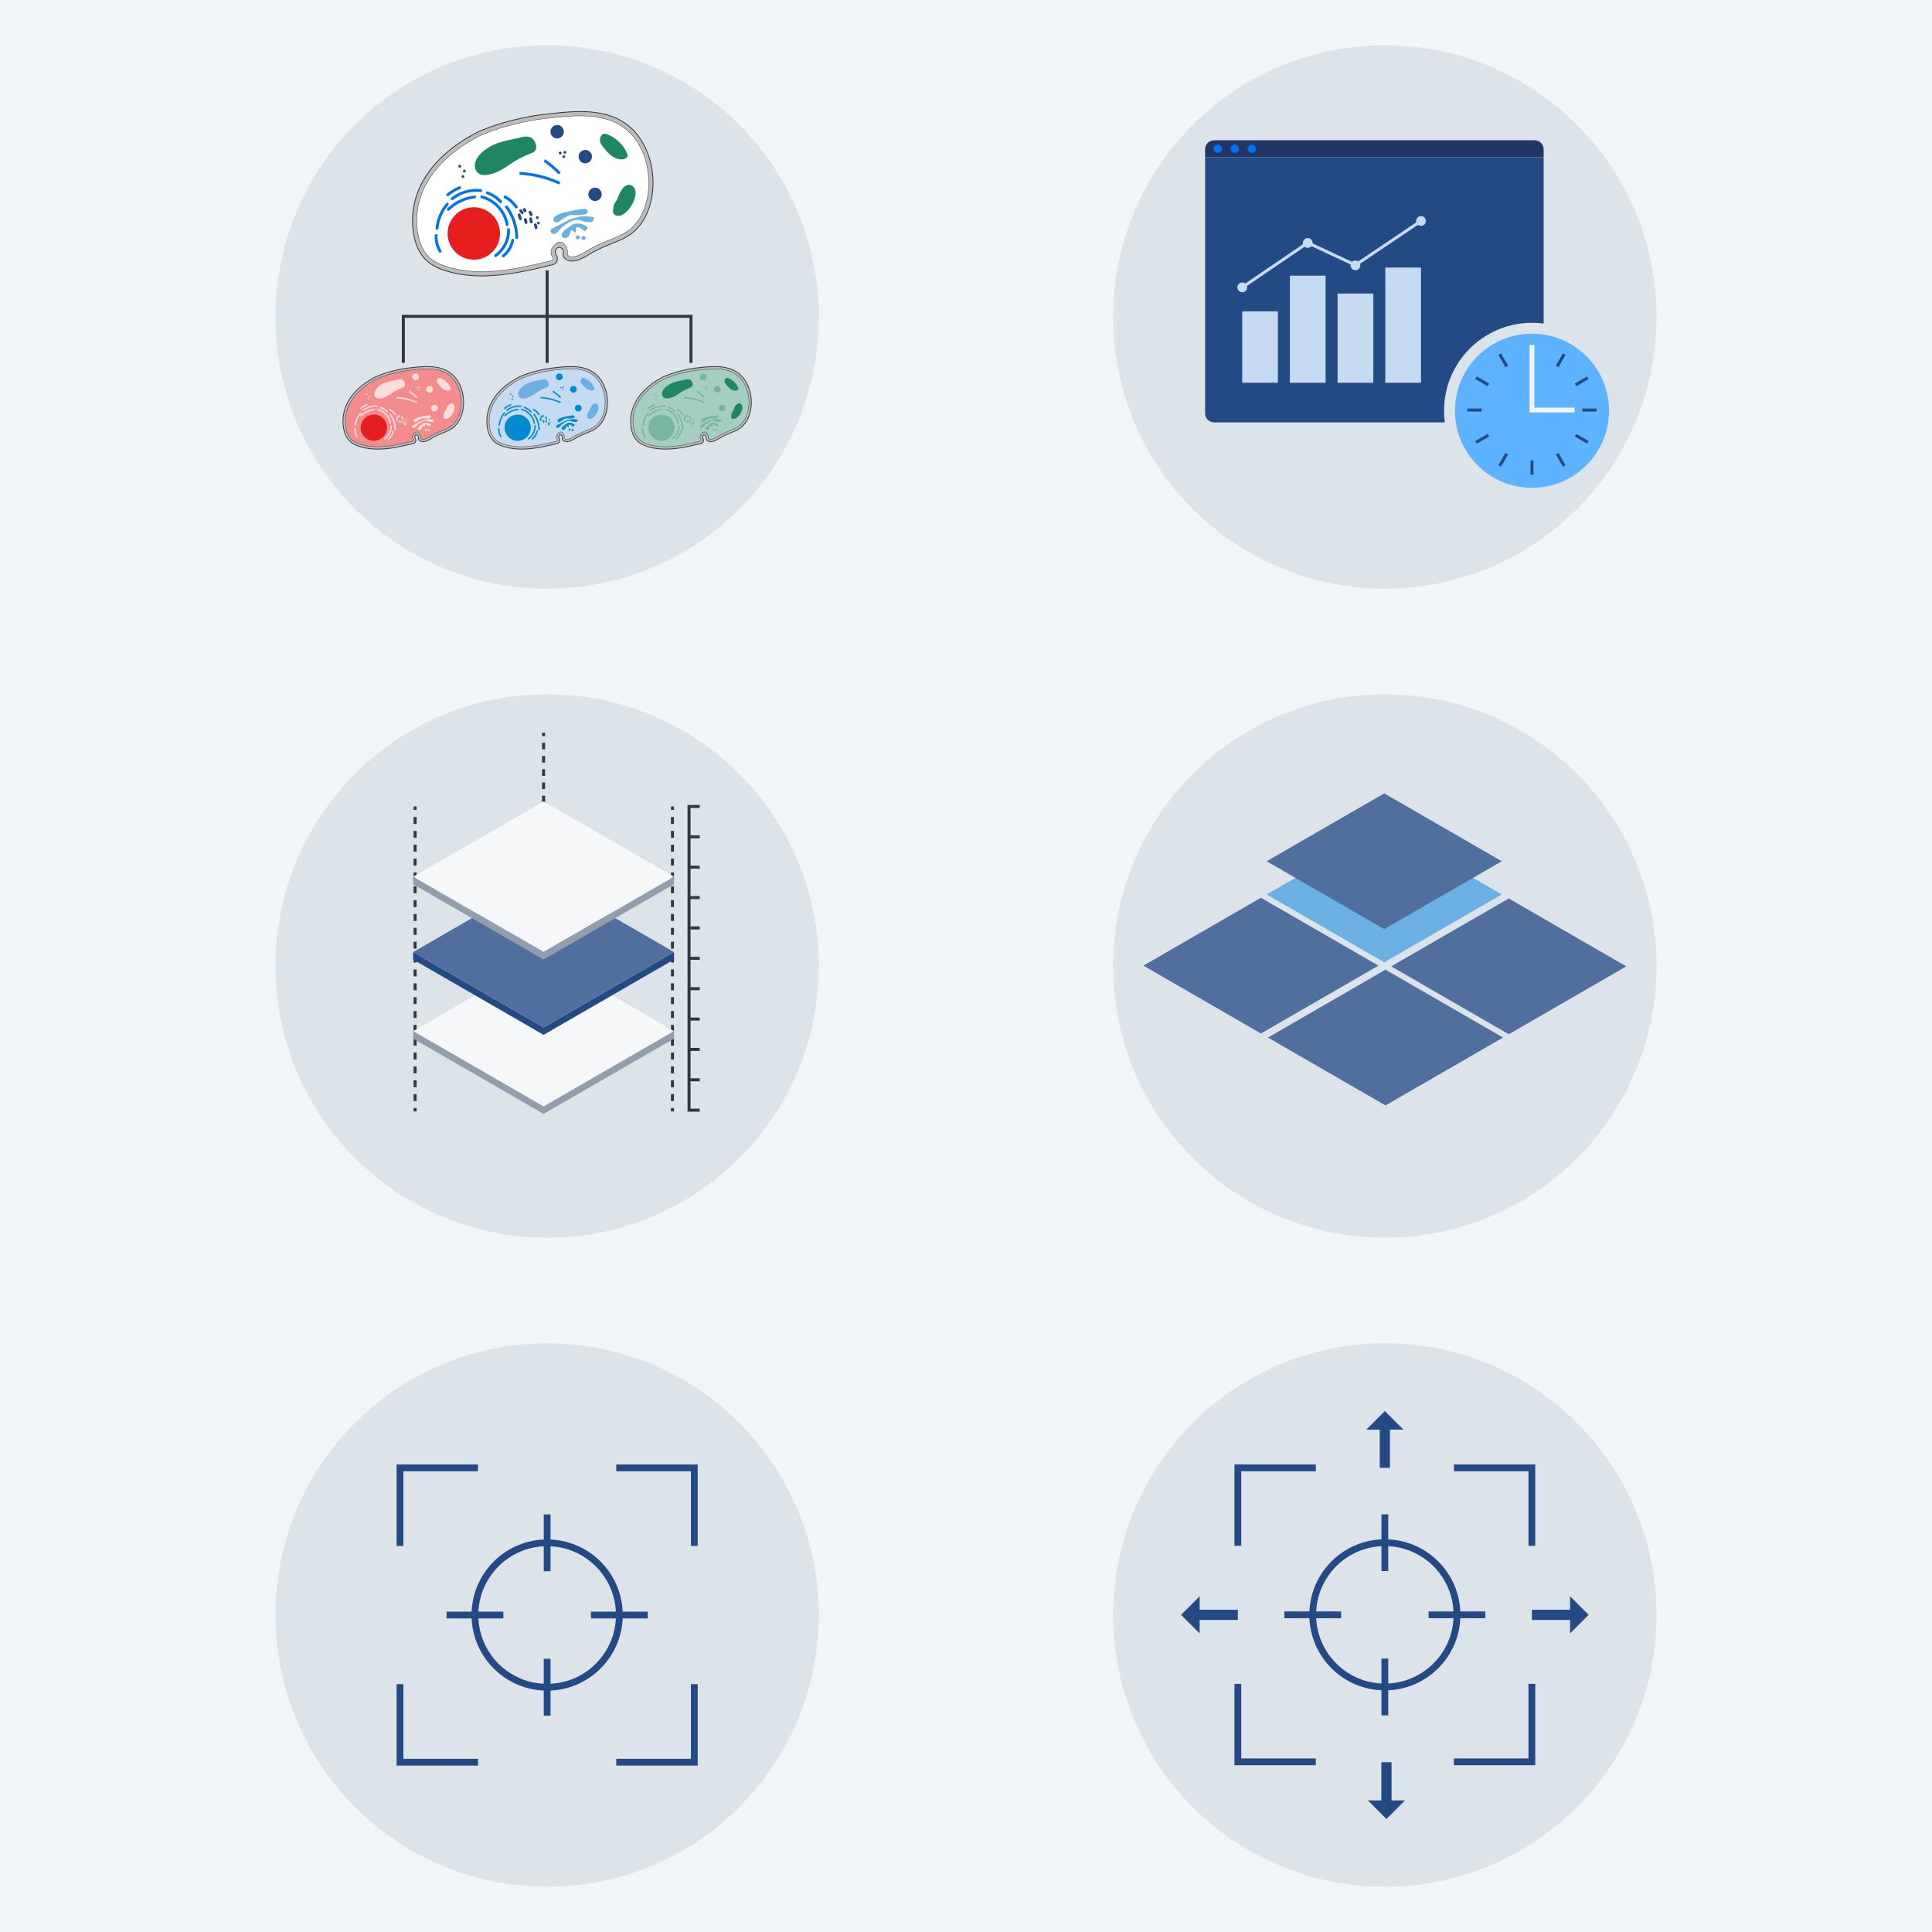 <?xml version="1.0" encoding="UTF-8"?>
<svg id="Ebene_1" data-name="Ebene 1" xmlns="http://www.w3.org/2000/svg" viewBox="0 0 1280 1280">
  <defs>
    <style>
      .cls-1 {
        fill: #244a86;
      }

      .cls-2 {
        stroke-width: 4.5px;
      }

      .cls-2, .cls-3, .cls-4, .cls-5, .cls-6, .cls-7, .cls-8, .cls-9, .cls-10 {
        fill: none;
        stroke-miterlimit: 10;
      }

      .cls-2, .cls-5, .cls-10 {
        stroke: #244a86;
      }

      .cls-11 {
        fill: #78b6a3;
      }

      .cls-12 {
        fill: #0072ef;
      }

      .cls-13 {
        fill: #213665;
      }

      .cls-14, .cls-6, .cls-15, .cls-16, .cls-17 {
        stroke: #32373e;
      }

      .cls-14, .cls-15, .cls-16, .cls-17 {
        stroke-linecap: round;
        stroke-linejoin: round;
        stroke-width: .26px;
      }

      .cls-14, .cls-18 {
        fill: #c6daf2;
      }

      .cls-3 {
        stroke-dasharray: 4.39 4.39;
      }

      .cls-3, .cls-6, .cls-7, .cls-8, .cls-9, .cls-10 {
        stroke-width: 2px;
      }

      .cls-3, .cls-7, .cls-9 {
        stroke: #32373e;
      }

      .cls-4 {
        stroke: #f2f5f8;
        stroke-width: 3.18px;
      }

      .cls-19 {
        fill: #1e8565;
      }

      .cls-5 {
        stroke-width: 6.75px;
      }

      .cls-20 {
        fill: #e71e1e;
      }

      .cls-21 {
        fill: #506e9e;
      }

      .cls-15 {
        fill: #a5cec1;
      }

      .cls-22 {
        fill: #32373e;
      }

      .cls-23 {
        fill: #0072ef;
      }

      .cls-24 {
        fill: #fbdedc;
      }

      .cls-16 {
        fill: #f38c8c;
      }

      .cls-25 {
        fill: #929eab;
      }

      .cls-26 {
        fill: #5db3ff;
      }

      .cls-27 {
        fill: #f2f5f8;
      }

      .cls-28 {
        fill: #dce3e9;
      }

      .cls-29 {
        fill: #6ab0e2;
      }

      .cls-7 {
        stroke-dasharray: 4.59 4.59;
      }

      .cls-8 {
        stroke: #c6daf2;
      }

      .cls-17 {
        fill: #fff;
      }

      .cls-30 {
        fill: #bcbcbc;
      }

      .cls-31 {
        fill: #008bd0;
      }

      .cls-32 {
        fill: #f5f7f9;
      }
    </style>
  </defs>
  <rect class="cls-27" width="1280" height="1280"/>
  <g>
    <circle class="cls-28" cx="362.5" cy="210" r="180"/>
    <g>
      <g>
        <path class="cls-30" d="M319.2,182.79c-8.66,0-16.37-1.08-23.58-3.3-6.05-1.86-10.38-4.22-13.62-7.43-4.03-3.99-6.71-9.69-7.96-16.96-1.4-8.16-.85-16.66,1.6-24.57,6.28-20.26,23.43-33.38,36.71-40.81l.54-.31c1.8-1.01,3.48-1.95,5.48-2.78,4.69-1.94,9.55-3.67,14.42-5.14,1.26-.38,3.08-.88,4.98-1.37,4.34-1.12,12.79-3.14,20.62-4.09,8.62-1.05,17.53-2.14,25.97-2.14,15.35,0,26.31,3.7,34.51,11.65,7.71,7.48,12.66,18.88,13.59,31.29.92,12.21-2.11,23.9-8.29,32.06-5.29,6.98-11.45,9.46-18.58,12.34-4.91,1.98-10.48,4.23-17.07,8.39-.13.09-3.34,2.1-6.64,2.95-1.02.26-1.99.4-2.87.4-1.14,0-2.17-.22-3.05-.66-3.09-1.42-3.09-3.46-2.82-4.55.08-.32.05-.64.01-.99l-.03-.33c-.09-1.38-1.31-2.54-2.65-2.54-1.25,0-2.21,1-2.62,2.74-.16.66.06,1.52.56,2.18.86,1.14,1.09,2.61.62,3.93-.45,1.3-1.52,2.28-2.86,2.62l-.58.14c-14.13,3.41-30.15,7.26-46.43,7.26Z"/>
        <path class="cls-22" d="M384.38,74.17c12.96,0,25.01,2.54,34.32,11.58,7.66,7.43,12.59,18.78,13.52,31.12.91,12.15-2.09,23.77-8.24,31.88-5.25,6.92-11.37,9.39-18.47,12.25-4.93,1.99-10.51,4.24-17.11,8.41-.13.08-3.3,2.08-6.56,2.92t0,0c-1,.26-1.94.39-2.8.39-1.1,0-2.08-.21-2.93-.63l-.07-.03c-2.85-1.31-2.86-3.21-2.62-4.22.11-.46.02-.92,0-1.4-.11-1.59-1.5-2.79-2.91-2.79-1.18,0-2.38.83-2.87,2.95-.18.77.08,1.7.61,2.4.8,1.07,1.02,2.44.59,3.69-.42,1.21-1.42,2.13-2.67,2.45l-.58.14c-13.91,3.35-30.12,7.26-46.37,7.26-7.91,0-15.83-.92-23.5-3.29-6.01-1.85-10.3-4.19-13.51-7.36-3.99-3.95-6.64-9.6-7.88-16.82-1.39-8.12-.84-16.58,1.6-24.45,6.25-20.18,23.34-33.25,36.58-40.65l.55-.31c1.78-1,3.45-1.94,5.45-2.76,4.68-1.93,9.53-3.66,14.4-5.13,1.25-.38,3.06-.88,4.97-1.37,4.33-1.12,12.77-3.13,20.59-4.09,8.7-1.06,17.51-2.13,25.94-2.13M384.39,73.64h0c-8.46,0-17.38,1.09-26,2.14-7.85.96-16.31,2.98-20.66,4.1-1.92.5-3.74,1-4.99,1.37-4.89,1.48-9.75,3.21-14.45,5.15-2.03.84-3.72,1.79-5.51,2.79l-.55.31c-13.32,7.45-30.53,20.61-36.83,40.96-2.46,7.95-3.02,16.49-1.61,24.7,1.26,7.32,3.96,13.08,8.03,17.1,3.27,3.24,7.63,5.62,13.72,7.49,7.23,2.23,14.97,3.31,23.66,3.31,16.31,0,32.35-3.86,46.49-7.27l.58-.14c1.43-.37,2.56-1.41,3.05-2.79.49-1.41.25-2.97-.66-4.18-.45-.6-.65-1.37-.52-1.96.38-1.61,1.24-2.54,2.36-2.54,1.08,0,2.29.92,2.38,2.29,0,.11.02.22.03.33.03.34.06.63,0,.9-.23.94-.41,3.3,2.91,4.83l.07.03c.91.45,1.97.68,3.15.68.9,0,1.89-.14,2.93-.4,3.33-.86,6.58-2.89,6.72-2.98,6.57-4.15,12.12-6.39,17.03-8.37,7.17-2.89,13.35-5.39,18.69-12.42,6.23-8.21,9.27-19.97,8.35-32.24-.94-12.47-5.92-23.93-13.67-31.46-8.25-8-19.27-11.73-34.69-11.73h0Z"/>
      </g>
      <path class="cls-17" d="M358.76,78.84c-9.92,1.21-21.52,4.27-25.13,5.36-4.8,1.45-9.53,3.13-14.16,5.05-2.05.85-3.81,1.86-5.72,2.94-15.74,8.81-30.05,21.95-35.39,39.18-2.32,7.49-2.84,15.53-1.52,23.26.98,5.68,3.06,11.38,7.16,15.43,3.39,3.35,7.9,5.33,12.46,6.74,22.14,6.82,45.99,1.42,68.52-4.01.17-.04.34-.08.52-.12.95-.23,1.29-1.34.7-2.12-.94-1.25-1.38-2.89-1.07-4.43.45-2.31,3.32-5.54,5.66-5.78,2.64-.27,4.46,2.91,5.12,5.47.23.9.22,1.8.02,2.65-.18.73,1,1.18,1.33,1.34,3.24,1.61,9.79-2.54,9.79-2.54,16.42-10.38,26.68-9.2,34.9-20.05,11.96-15.78,10.32-44.73-5.02-59.61-14.49-14.06-36.86-11.34-58.16-8.74Z"/>
      <circle class="cls-1" cx="387.78" cy="103.78" r="4.44" transform="translate(-2.29 8.96) rotate(-1.32)"/>
      <circle class="cls-1" cx="369.12" cy="87.29" r="4.44" transform="translate(-1.91 8.52) rotate(-1.32)"/>
      <circle class="cls-1" cx="394.22" cy="128.75" r="4.44" transform="translate(-2.86 9.11) rotate(-1.32)"/>
      <path class="cls-19" d="M352.14,91.4c-1.05-.67-2.39-.98-3.9-.9-1.34.07-2.65.4-3.91.71-.38.1-.76.19-1.13.28-1.28.3-2.57.56-3.86.83-2.56.53-5.21,1.08-7.76,1.85-6.22,1.87-13.8,6.14-16.43,12.51-1.24,3-.49,7.19,2.61,8.64,1.14.53,2.38.6,3.23.6,1.53,0,3.03-.21,4.49-.59,4.14-1.07,8.01-3.44,11.65-5.96,5.11-3.53,9.93-6.08,14.8-7.81.79-.28,1.69-.6,2.32-1.31,1.1-1.23,1.15-3.07.86-4.28-.35-1.46-1.34-3.54-2.95-4.57Z"/>
      <path class="cls-23" d="M314.5,129.53c-6.83.75-13.22,3.71-18.14,8.52-.87.85.46,2.21,1.34,1.35,4.52-4.42,10.47-7.28,16.77-7.97,1.2-.13,1.25-2.03.03-1.9Z"/>
      <path class="cls-23" d="M318.54,125.31c-7.01-.84-14.11,1.28-19.6,5.69-.95.77.39,2.11,1.34,1.35,5.1-4.1,11.74-5.92,18.23-5.14,1.22.15,1.23-1.76.03-1.9Z"/>
      <path class="cls-23" d="M295.72,134.56c-4.05,4.66-6.54,10.47-7.12,16.62-.12,1.22,1.79,1.24,1.9.03.53-5.62,2.85-11.04,6.56-15.3.8-.92-.53-2.28-1.34-1.35Z"/>
      <path class="cls-23" d="M288.01,155.99c-.16,3.84.82,7.67,2.78,10.97.62,1.05,2.28.11,1.65-.95-1.8-3.02-2.67-6.48-2.53-9.99.05-1.22-1.85-1.25-1.9-.03Z"/>
      <path class="cls-23" d="M319.44,129.49c-1.18-.32-1.7,1.51-.52,1.83,8.39,2.27,14.64,9.16,16.17,17.71.21,1.2,2.05.72,1.84-.47-1.64-9.18-8.5-16.63-17.49-19.07Z"/>
      <path class="cls-23" d="M332.43,132.99c-2.58-2.76-5.79-4.86-9.33-6.16-.48-.18-1.04.19-1.17.65-.15.53.17,1,.65,1.17,3.24,1.19,6.15,3.16,8.5,5.67.84.89,2.19-.44,1.35-1.34Z"/>
      <path class="cls-23" d="M304.33,123.45c-3.06,1.18-5.86,2.83-8.37,4.94-.39.33-.35,1,0,1.34.39.39.95.34,1.34,0,2.23-1.88,4.79-3.4,7.51-4.45.48-.18.82-.62.68-1.16-.12-.45-.68-.87-1.16-.68Z"/>
      <path class="cls-23" d="M336.4,136.57c-.72-.97-2.37-.04-1.65.95,4.24,5.77,6.59,12.72,6.64,19.89,0,1.22,1.91,1.26,1.9.03-.05-7.49-2.45-14.83-6.89-20.87Z"/>
      <path class="cls-23" d="M336.01,152.09c.17,6.41-2.95,12.77-8.22,16.46-.99.7-.06,2.35.95,1.65,5.81-4.07,9.36-10.97,9.18-18.08-.03-1.22-1.93-1.26-1.9-.03Z"/>
      <path class="cls-23" d="M339.92,158.26c-.46-.13-1.08.15-1.17.65-.75,3.92-2.84,7.44-5.93,9.97-.4.33-.34,1,0,1.34.39.39.95.33,1.34,0,3.3-2.71,5.62-6.6,6.42-10.8.1-.5-.13-1.03-.65-1.17Z"/>
      <path class="cls-23" d="M342.91,136.71c-2.01-2.93-4.67-5.36-7.79-7.07-1.07-.59-2.04,1.05-.97,1.64,2.82,1.54,5.28,3.72,7.1,6.37.29.42.83.62,1.3.35.42-.24.64-.87.35-1.3Z"/>
      <path class="cls-1" d="M344.84,142.15c-.08-.24-.21-.45-.44-.58-.2-.12-.49-.17-.72-.1-.24.07-.46.21-.58.44-.11.21-.18.48-.1.72.29.84.58,1.69.87,2.53.08.24.21.45.44.58.2.12.49.17.72.1.24-.07.46-.21.58-.44.11-.21.18-.48.1-.72-.29-.84-.58-1.69-.87-2.53Z"/>
      <path class="cls-1" d="M346.59,140.12c-.06-.13-.13-.26-.21-.38-.2-.3-.43-.59-.72-.82-.09-.09-.19-.16-.3-.2-.11-.06-.23-.09-.36-.08-.24,0-.52.1-.69.28-.16.18-.29.41-.28.66.01.08.02.17.03.25.04.17.13.31.25.43.14.11.26.24.38.38.09.13.17.27.24.42.02.05.04.11.05.16.06.24.23.46.44.58.2.12.49.17.72.1.24-.07.46-.21.58-.44.12-.22.17-.47.1-.72-.06-.21-.14-.42-.23-.62Z"/>
      <path class="cls-1" d="M348.51,144.64c-.2-.12-.49-.17-.72-.1-.24.07-.46.21-.58.44-.12.22-.17.47-.1.72l.51,1.98c.06.24.23.46.44.58.2.12.49.17.72.1.24-.07.46-.21.58-.44.12-.22.17-.47.1-.72l-.51-1.98c-.06-.24-.23-.46-.44-.58Z"/>
      <path class="cls-1" d="M351.99,140.12c-.09-.21-.36-.38-.56-.44-.23-.06-.53-.04-.73.09-.2.13-.38.32-.44.56-.01.08-.02.16-.04.24,0,.17.04.34.13.49l.76,1.67c.09.21.36.38.56.44.23.06.53.04.73-.09.2-.13.38-.32.44-.56.01-.08.02-.16.04-.24,0-.17-.04-.34-.13-.49-.25-.56-.51-1.11-.76-1.67Z"/>
      <path class="cls-1" d="M351.31,144.04c-.51.16-.8.64-.68,1.16.15.69.3,1.38.45,2.07.11.49.68.83,1.16.68.51-.16.8-.64.68-1.16-.15-.69-.3-1.38-.45-2.07-.11-.49-.68-.83-1.16-.68Z"/>
      <path class="cls-1" d="M348.35,138.49c-.03-.13-.08-.24-.17-.33-.07-.1-.16-.19-.27-.25-.11-.07-.22-.11-.35-.11-.12-.03-.25-.03-.37.01-.08.03-.16.06-.24.1-.14.08-.26.2-.35.34-.11.21-.18.48-.1.72.11.32.22.65.33.97.03.13.08.24.17.33.07.1.16.19.27.25.11.07.22.11.35.11.12.03.25.03.38-.01.08-.03.16-.06.24-.1.14-.08.26-.2.35-.34.11-.21.18-.48.1-.72-.11-.32-.22-.65-.33-.97Z"/>
      <path class="cls-1" d="M356.49,146.84c-1.18.31-.71,2.15.47,1.84s.71-2.15-.47-1.84Z"/>
      <path class="cls-1" d="M355.8,143.21c-1.18.31-.71,2.15.47,1.84s.71-2.15-.47-1.84Z"/>
      <path class="cls-1" d="M355.47,148.46c-.1-.21-.35-.38-.56-.44-.23-.06-.53-.04-.73.09-.2.13-.38.32-.44.56-.06.26-.03.5.09.73.03.06.06.13.09.2.14.36.24.74.29,1.12,0,.03,0,.06,0,.09.02.26.09.5.28.69.16.16.43.29.66.28.25,0,.51-.09.69-.28.16-.17.3-.41.28-.66-.05-.84-.26-1.64-.64-2.39Z"/>
      <path class="cls-1" d="M373.3,102.88c-1.18.31-.71,2.15.47,1.84s.71-2.15-.47-1.84Z"/>
      <path class="cls-1" d="M374.02,100.01c-1.18.31-.71,2.15.47,1.84s.71-2.15-.47-1.84Z"/>
      <path class="cls-1" d="M370.9,100.49c-1.18.31-.71,2.15.47,1.84,1.18-.31.71-2.15-.47-1.84Z"/>
      <path class="cls-1" d="M307.41,112.39c-1.18.31-.71,2.15.47,1.84s.71-2.15-.47-1.84Z"/>
      <path class="cls-1" d="M306.48,116.04c-1.18.31-.71,2.15.47,1.84s.71-2.15-.47-1.84Z"/>
      <path class="cls-1" d="M305.46,109.64c-.08-.14-.2-.26-.34-.35-.07-.03-.15-.06-.22-.1-.16-.05-.33-.05-.5,0l-.08.02c-.13.03-.24.08-.33.17-.1.07-.19.16-.25.27-.07.11-.11.22-.11.35-.03.12-.03.25.01.38.03.08.06.16.1.24.08.14.2.26.34.35.07.03.15.06.22.1.16.05.33.05.5,0l.08-.02c.13-.03.24-.08.33-.17.1-.07.19-.16.25-.27.07-.11.11-.22.11-.35.03-.12.03-.25-.01-.37-.03-.08-.06-.16-.1-.24Z"/>
      <path class="cls-12" d="M371.3,120.61c-8.52-3.93-17.69-6.22-27.07-6.73l-.03,1.9c9.03.48,17.92,2.67,26.14,6.46l.97-1.64Z"/>
      <path class="cls-12" d="M371.49,114.29c-3.14-3.27-6.61-6.22-10.33-8.8l-.97,1.64c3.59,2.49,6.92,5.34,9.95,8.5l1.35-1.34Z"/>
      <circle class="cls-20" cx="313.92" cy="154.69" r="17.37" transform="translate(-3.48 7.27) rotate(-1.32)"/>
      <path class="cls-19" d="M398.32,89.96c-.98,1.38-1.05,3.07-.56,4.47.48,1.4,1.44,2.57,2.39,3.72,1.45,1.74,2.92,3.49,4.77,4.89s4.13,2.43,6.68,2.57c.38.02.76.02,1.15-.06.48-.1.94-.32,1.39-.54.57-.28,1.19-.6,1.5-1.12.38-.63.17-1.33-.06-1.93-2.19-5.54-6.67-10.08-12.48-12.62-.78-.34-1.62-.66-2.54-.71-1.08-.05-1.6.47-2.22,1.33Z"/>
      <path class="cls-19" d="M406.18,139.57c.09-1.64.21-3.34,1-4.77.42-.77,1.02-1.42,1.44-2.19.33-.6.54-1.25.78-1.89.53-1.43,1.18-2.82,1.95-4.14.66-1.14,1.42-2.24,2.45-3.05s2.38-1.29,3.67-1.04c1.67.32,2.94,1.82,3.39,3.47.45,1.65.19,3.4-.26,5.04-1.04,3.77-3.17,7.26-6.14,9.8-1.09.93-2.32,1.75-3.71,2.06-1.09.24-2.28.14-3.26-.41-1.21-.67-1.38-1.54-1.3-2.88Z"/>
      <path class="cls-29" d="M386.68,138.34c-.95.06-11.45,1.64-15.17,3.17-1.48.6-3.43,1.2-4.44,2.53-.78,1.04-.59,2.48.65,3.06,1.59.76,2.95-.47,4.15-1.36,1.56-1.15,3.23-2.15,4.98-2.98.04-.02,1.38-.36,1.41-.38,3.16.21,5.03.39,8.16-.15,1.18-.2,2.99-.52,3.03-2.06.04-1.45-1.61-1.91-2.77-1.83Z"/>
      <path class="cls-29" d="M393.12,143.88c-.12-.05-.26-.07-.4-.09-2.49-.37-4.88-.63-7.39-.39-2.67.25-4.94,1.22-7.48,1.88-.12,0-.24.03-.37.1l-1.36.71c-.12.06-.23.12-.35.18-2.87,1.5-5.74,2.99-8.6,4.49-1.04.54-2.72,1.12-2.41,2.62.21,1.04,1.29,1.76,2.32,1.7,1.47-.09,2.38-1.51,3.27-2.5,3.04-3.39,9.99-8.66,14.72-6.46,2.07.96,4.43,1.3,6.69.95.25-.04.49-.09.72-.2.69-.36.88-1.24,1-2,.04-.28.08-.59-.1-.8-.06-.07-.14-.12-.23-.16Z"/>
      <path class="cls-29" d="M389.37,150.61s-.1-.09-.15-.12c-2.43-1.84-4.84-2.82-7.94-2.27-.56.09-1.13.18-1.65.41-.47.21-.87.53-1.28.84-1.53,1.19-8.34,5.03-5.66,7.61,1.16,1.12,3.03.67,3.98-.46.55-.65.85-1.47,1.12-2.27.24-.73.47-1.54.99-2.12.52.48,1.04.97,1.56,1.45,1.77,1.65.99-2.29,1.16-2.56,1.12-1.79,4.33.96,5.29,1.72.15.12.32.25.52.27.18.02.35-.06.5-.15.69-.38,1.26-.99,1.6-1.7.07-.14.13-.3.08-.45-.02-.08-.07-.14-.13-.19Z"/>
      <path class="cls-29" d="M382.5,155.95c-1.76.45-1.09,3.05.67,2.6s1.09-3.05-.67-2.6Z"/>
      <path class="cls-29" d="M386.25,156.37c-1.76.45-1.09,3.05.67,2.6,1.76-.45,1.09-3.05-.67-2.6Z"/>
    </g>
    <g>
      <g>
        <path class="cls-30" d="M250.32,297.54c-4.34,0-8.21-.54-11.83-1.66-3.04-.94-5.22-2.13-6.86-3.75-2.04-2.01-3.39-4.89-4.01-8.55-.7-4.1-.43-8.37.81-12.35,3.15-10.17,11.75-16.75,18.42-20.48l.27-.15c.9-.5,1.74-.98,2.75-1.4,2.35-.97,4.78-1.84,7.22-2.57.63-.19,1.54-.44,2.5-.69,2.17-.56,6.4-1.57,10.33-2.05,4.31-.53,8.77-1.07,13-1.07,7.71,0,13.22,1.86,17.34,5.86,3.88,3.76,6.37,9.49,6.84,15.73.46,6.14-1.06,12.01-4.17,16.12-2.67,3.52-5.76,4.77-9.34,6.21-2.46.99-5.23,2.11-8.52,4.19-.07.04-1.69,1.06-3.36,1.49-.52.13-1.01.2-1.47.2-.59,0-1.12-.12-1.58-.34-1.69-.78-1.6-1.95-1.48-2.42.03-.14.02-.28,0-.45v-.16c-.06-.69-.67-1.15-1.21-1.15s-.99.46-1.18,1.27c-.07.29.03.68.26.98.45.6.58,1.38.33,2.09-.24.69-.81,1.21-1.52,1.4l-.29.07c-7.07,1.7-15.09,3.64-23.25,3.64h0Z"/>
        <path class="cls-22" d="M282.91,243.1c6.48,0,12.5,1.27,17.16,5.79,3.83,3.72,6.29,9.39,6.76,15.56.46,6.07-1.05,11.88-4.12,15.94-2.62,3.46-5.69,4.7-9.23,6.13-2.46.99-5.25,2.12-8.56,4.21-.07.04-1.65,1.04-3.28,1.46t0,0c-.5.13-.97.19-1.4.19-.55,0-1.04-.11-1.47-.32l-.03-.02c-1.43-.66-1.43-1.6-1.31-2.11.06-.23.01-.46,0-.7-.05-.8-.75-1.39-1.46-1.39-.59,0-1.19.41-1.44,1.47-.09.39.04.85.3,1.2.4.53.51,1.22.29,1.84-.21.61-.71,1.07-1.34,1.23l-.29.07c-6.96,1.68-15.06,3.63-23.18,3.63-3.95,0-7.91-.46-11.75-1.64-3-.92-5.15-2.09-6.75-3.68-2-1.97-3.32-4.8-3.94-8.41-.7-4.06-.42-8.29.8-12.22,3.13-10.09,11.67-16.62,18.29-20.33l.27-.15c.89-.5,1.73-.97,2.73-1.38,2.34-.97,4.76-1.83,7.2-2.57.62-.19,1.53-.44,2.49-.68,2.17-.56,6.39-1.57,10.3-2.04,4.35-.53,8.75-1.07,12.97-1.07M282.91,242.57h0c-4.25,0-8.71.54-13.03,1.07-3.94.48-8.18,1.49-10.36,2.06-.96.25-1.88.5-2.51.69-2.45.74-4.89,1.61-7.25,2.58-1.03.42-1.88.9-2.78,1.41l-.28.16c-6.7,3.75-15.36,10.38-18.54,20.63-1.24,4.02-1.53,8.33-.81,12.47.64,3.72,2.01,6.64,4.09,8.7,1.67,1.65,3.88,2.86,6.97,3.81,3.64,1.12,7.54,1.67,11.91,1.67,8.19,0,16.22-1.94,23.31-3.64l.29-.07c.8-.21,1.44-.79,1.71-1.57.28-.79.14-1.66-.37-2.34-.18-.24-.26-.54-.21-.76.16-.68.49-1.07.92-1.07.41,0,.89.37.93.9v.17c.03.14.04.27.02.36-.13.54-.24,1.87,1.6,2.72.52.26,1.09.38,1.72.38.47,0,.99-.07,1.53-.21,1.71-.44,3.36-1.48,3.43-1.52,3.26-2.06,6.03-3.18,8.47-4.16,3.62-1.46,6.75-2.72,9.46-6.3,3.15-4.16,4.69-10.1,4.23-16.3-.47-6.3-2.99-12.09-6.92-15.9-4.18-4.05-9.75-5.94-17.53-5.94h0Z"/>
      </g>
      <path class="cls-16" d="M270.1,245.44c-4.96.6-10.76,2.14-12.57,2.68-2.4.72-4.76,1.57-7.08,2.52-1.03.42-1.9.93-2.86,1.47-7.87,4.4-15.02,10.97-17.69,19.59-1.16,3.74-1.42,7.76-.76,11.63.49,2.84,1.53,5.69,3.58,7.71,1.7,1.68,3.95,2.67,6.23,3.37,11.07,3.41,22.99.71,34.26-2.01.09-.02.17-.04.26-.06.47-.11.64-.67.35-1.06-.47-.63-.69-1.45-.54-2.22.23-1.15,1.66-2.77,2.83-2.89,1.32-.13,2.23,1.45,2.56,2.74.12.45.11.9,0,1.32-.09.37.5.59.67.67,1.62.8,4.9-1.27,4.9-1.27,8.21-5.19,13.34-4.6,17.45-10.02,5.98-7.89,5.16-22.37-2.51-29.81-7.25-7.03-18.43-5.67-29.08-4.37Z"/>
      <circle class="cls-24" cx="284.61" cy="257.9" r="2.22"/>
      <circle class="cls-24" cx="275.28" cy="249.66" r="2.22"/>
      <circle class="cls-24" cx="287.83" cy="270.39" r="2.22"/>
      <path class="cls-24" d="M266.79,251.72c-.52-.33-1.2-.49-1.95-.45-.67.03-1.32.2-1.96.36-.19.05-.38.1-.57.14-.64.15-1.29.28-1.93.42-1.28.27-2.6.54-3.88.93-3.11.94-6.9,3.07-8.22,6.25-.62,1.5-.24,3.59,1.3,4.32.57.27,1.19.3,1.61.3.77,0,1.51-.11,2.25-.29,2.07-.53,4.01-1.72,5.83-2.98,2.55-1.77,4.97-3.04,7.4-3.91.4-.14.84-.3,1.16-.65.55-.61.58-1.54.43-2.14-.18-.73-.67-1.77-1.48-2.29Z"/>
      <path class="cls-24" d="M247.97,270.78c-3.41.37-6.61,1.86-9.07,4.26-.44.43.23,1.1.67.67,2.26-2.21,5.23-3.64,8.38-3.99.6-.07.62-1.02.02-.95Z"/>
      <path class="cls-24" d="M249.99,268.67c-3.51-.42-7.05.64-9.8,2.85-.48.38.2,1.06.67.67,2.55-2.05,5.87-2.96,9.11-2.57.61.07.62-.88.02-.95Z"/>
      <path class="cls-24" d="M238.58,273.29c-2.02,2.33-3.27,5.24-3.56,8.31-.06.61.89.62.95.02.27-2.81,1.43-5.52,3.28-7.65.4-.46-.27-1.14-.67-.67Z"/>
      <path class="cls-24" d="M234.72,284.01c-.08,1.92.41,3.83,1.39,5.48.31.52,1.14.05.82-.47-.9-1.51-1.34-3.24-1.26-5,.02-.61-.93-.63-.95-.02Z"/>
      <path class="cls-24" d="M250.44,270.76c-.59-.16-.85.75-.26.91,4.19,1.14,7.32,4.58,8.08,8.86.11.6,1.03.36.92-.24-.82-4.59-4.25-8.32-8.74-9.53Z"/>
      <path class="cls-24" d="M256.93,272.51c-1.29-1.38-2.9-2.43-4.67-3.08-.24-.09-.52.09-.59.33-.07.26.09.5.33.59,1.62.6,3.07,1.58,4.25,2.84.42.45,1.09-.22.67-.67Z"/>
      <path class="cls-24" d="M242.89,267.74c-1.53.59-2.93,1.41-4.19,2.47-.2.17-.17.5,0,.67.19.19.48.17.67,0,1.12-.94,2.39-1.7,3.75-2.22.24-.09.41-.31.34-.58-.06-.23-.34-.43-.58-.34Z"/>
      <path class="cls-24" d="M258.92,274.3c-.36-.49-1.19-.02-.82.47,2.12,2.89,3.29,6.36,3.32,9.94,0,.61.95.63.95.02-.03-3.74-1.23-7.42-3.44-10.43Z"/>
      <path class="cls-24" d="M258.73,282.06c.08,3.21-1.48,6.38-4.11,8.23-.5.35-.03,1.18.47.82,2.9-2.04,4.68-5.48,4.59-9.04-.02-.61-.97-.63-.95-.02Z"/>
      <path class="cls-24" d="M260.68,285.14c-.23-.07-.54.07-.59.33-.37,1.96-1.42,3.72-2.96,4.98-.2.16-.17.5,0,.67.19.2.47.17.67,0,1.65-1.35,2.81-3.3,3.21-5.4.05-.25-.07-.51-.33-.59Z"/>
      <path class="cls-24" d="M262.18,274.37c-1.01-1.46-2.33-2.68-3.89-3.53-.54-.29-1.02.52-.48.82,1.41.77,2.64,1.86,3.55,3.19.15.21.41.31.65.18.21-.12.32-.44.18-.65Z"/>
      <path class="cls-24" d="M263.14,277.09c-.04-.12-.11-.22-.22-.29-.1-.06-.25-.09-.36-.05-.12.04-.23.11-.29.22-.06.11-.09.24-.05.36.15.42.29.84.44,1.27.04.12.11.22.22.29.1.06.25.09.36.05.12-.04.23-.11.29-.22.06-.11.09-.24.05-.36-.15-.42-.29-.84-.44-1.27Z"/>
      <path class="cls-24" d="M264.01,276.08c-.03-.07-.06-.13-.1-.19-.1-.15-.22-.3-.36-.41-.04-.05-.09-.08-.15-.1-.05-.03-.11-.04-.18-.04-.12,0-.26.05-.34.14-.08.09-.14.21-.14.33,0,.04.01.08.02.13.02.08.06.16.12.22.07.06.13.12.19.19.05.07.09.14.12.21,0,.03.02.05.03.08.03.12.11.23.22.29.1.06.25.09.36.05.12-.04.23-.11.29-.22.06-.11.08-.24.05-.36-.03-.11-.07-.21-.12-.31Z"/>
      <path class="cls-24" d="M264.98,278.33c-.1-.06-.25-.09-.36-.05-.12.04-.23.11-.29.22-.06.11-.08.24-.05.36l.25.99c.03.12.11.23.22.29.1.06.25.09.36.05.12-.04.23-.11.29-.22.06-.11.08-.24.05-.36l-.25-.99c-.03-.12-.11-.23-.22-.29Z"/>
      <path class="cls-24" d="M266.71,276.08c-.05-.1-.18-.19-.28-.22-.11-.03-.27-.02-.37.05-.1.06-.19.16-.22.28,0,.04-.01.08-.02.12,0,.09.02.17.06.24l.38.83c.05.1.18.19.28.22.11.03.27.02.37-.04.1-.06.19-.16.22-.28,0-.04.01-.08.02-.12,0-.09-.02-.17-.06-.24-.13-.28-.25-.56-.38-.83Z"/>
      <path class="cls-24" d="M266.37,278.03c-.25.08-.4.32-.34.58.08.35.15.69.23,1.04.05.24.34.41.58.34.25-.08.4-.32.34-.58-.08-.35-.15-.69-.23-1.04-.05-.24-.34-.41-.58-.34Z"/>
      <path class="cls-24" d="M264.89,275.26c-.01-.06-.04-.12-.09-.17-.03-.05-.08-.09-.13-.12-.05-.03-.11-.05-.17-.06-.06-.01-.12-.01-.19,0-.04.02-.08.03-.12.05-.07.04-.13.1-.17.17-.06.11-.09.24-.05.36.06.16.11.32.17.48.01.06.04.12.09.17.03.05.08.09.13.12.05.03.11.05.17.06.06.01.12.01.19,0,.04-.02.08-.03.12-.05.07-.04.13-.1.17-.17.06-.11.09-.24.05-.36-.06-.16-.11-.32-.17-.48Z"/>
      <path class="cls-24" d="M268.97,279.43c-.59.15-.36,1.07.24.92s.36-1.07-.24-.92Z"/>
      <path class="cls-24" d="M268.62,277.62c-.59.15-.36,1.07.24.92s.36-1.07-.24-.92Z"/>
      <path class="cls-24" d="M268.45,280.24c-.05-.1-.17-.19-.28-.22-.11-.03-.27-.02-.37.05-.1.06-.19.16-.22.28-.03.13-.01.25.04.37.02.03.03.07.05.1.07.18.12.37.14.56,0,.02,0,.03,0,.05,0,.13.04.25.14.34.08.08.21.14.33.14.12,0,.26-.04.34-.14.08-.09.15-.21.14-.33-.03-.42-.13-.82-.32-1.2Z"/>
      <path class="cls-24" d="M277.37,257.45c-.59.15-.36,1.07.24.92s.36-1.07-.24-.92Z"/>
      <path class="cls-24" d="M277.73,256.02c-.59.15-.36,1.07.24.92s.36-1.07-.24-.92Z"/>
      <path class="cls-24" d="M276.17,256.26c-.59.15-.36,1.07.24.92s.36-1.07-.24-.92Z"/>
      <path class="cls-24" d="M244.42,262.21c-.59.15-.36,1.07.24.92s.36-1.07-.24-.92Z"/>
      <path class="cls-24" d="M243.96,264.03c-.59.15-.36,1.07.24.92s.36-1.07-.24-.92Z"/>
      <path class="cls-24" d="M243.45,260.84c-.04-.07-.1-.13-.17-.17-.04-.02-.07-.03-.11-.05-.08-.02-.17-.02-.25,0h-.04c-.06.02-.12.05-.17.1-.05.03-.09.08-.12.13-.03.05-.05.11-.06.17-.01.06-.01.12,0,.19.02.04.03.08.05.12.04.07.1.13.17.17.04.02.07.03.11.05.08.02.17.02.25,0h.04c.06-.02.12-.05.17-.1.05-.03.09-.08.12-.13.03-.05.05-.11.06-.17.01-.06.01-.12,0-.19-.02-.04-.03-.08-.05-.12Z"/>
      <path class="cls-24" d="M276.37,266.32c-4.26-1.97-8.85-3.11-13.53-3.36l-.02.95c4.52.24,8.96,1.34,13.07,3.23l.48-.82Z"/>
      <path class="cls-24" d="M276.47,263.16c-1.57-1.64-3.3-3.11-5.17-4.4l-.48.82c1.8,1.25,3.46,2.67,4.97,4.25l.67-.67Z"/>
      <circle class="cls-20" cx="247.68" cy="283.36" r="8.69" transform="translate(-6.46 5.78) rotate(-1.32)"/>
      <path class="cls-24" d="M289.88,250.99c-.49.69-.52,1.54-.28,2.24s.72,1.29,1.19,1.86c.72.87,1.46,1.75,2.39,2.45s2.06,1.22,3.34,1.28c.19,0,.38,0,.57-.03.24-.05.47-.16.69-.27.29-.14.59-.3.75-.56.19-.31.09-.67-.03-.97-1.09-2.77-3.34-5.04-6.24-6.31-.39-.17-.81-.33-1.27-.35-.54-.03-.8.23-1.11.66Z"/>
      <path class="cls-24" d="M293.81,275.8c.05-.82.1-1.67.5-2.39.21-.38.51-.71.72-1.09.16-.3.27-.62.39-.94.26-.72.59-1.41.97-2.07.33-.57.71-1.12,1.23-1.52s1.19-.64,1.84-.52c.84.16,1.47.91,1.69,1.73s.1,1.7-.13,2.52c-.52,1.89-1.58,3.63-3.07,4.9-.54.46-1.16.87-1.86,1.03-.54.12-1.14.07-1.63-.2-.6-.34-.69-.77-.65-1.44Z"/>
      <path class="cls-24" d="M284.06,275.18c-.48.03-5.72.82-7.58,1.58-.74.3-1.72.6-2.22,1.26-.39.52-.29,1.24.32,1.53.79.38,1.48-.24,2.08-.68.78-.57,1.61-1.07,2.49-1.49.02,0,.69-.18.71-.19,1.58.1,2.52.2,4.08-.07.59-.1,1.49-.26,1.52-1.03.02-.73-.8-.95-1.39-.92Z"/>
      <path class="cls-24" d="M287.28,277.95c-.06-.03-.13-.04-.2-.05-1.24-.18-2.44-.31-3.7-.2-1.33.13-2.47.61-3.74.94-.06,0-.12.02-.18.05l-.68.35c-.06.03-.12.06-.17.09-1.43.75-2.87,1.5-4.3,2.24-.52.27-1.36.56-1.21,1.31.11.52.65.88,1.16.85.74-.05,1.19-.76,1.63-1.25,1.52-1.7,5-4.33,7.36-3.23,1.04.48,2.21.65,3.34.48.12-.02.25-.04.36-.1.34-.18.44-.62.5-1,.02-.14.04-.29-.05-.4-.03-.04-.07-.06-.12-.08Z"/>
      <path class="cls-24" d="M285.41,281.32s-.05-.04-.07-.06c-1.22-.92-2.42-1.41-3.97-1.13-.28.04-.57.09-.82.21-.23.1-.44.26-.64.42-.77.6-4.17,2.51-2.83,3.81.58.56,1.52.34,1.99-.23.27-.33.43-.73.56-1.13.12-.36.24-.77.5-1.06.26.24.52.48.78.73.88.82.5-1.15.58-1.28.56-.9,2.16.48,2.64.86.08.06.16.12.26.13.09,0,.17-.03.25-.07.35-.19.63-.49.8-.85.03-.07.06-.15.04-.23-.01-.04-.04-.07-.06-.1Z"/>
      <path class="cls-24" d="M281.97,283.99c-.88.23-.55,1.53.34,1.3s.55-1.53-.34-1.3Z"/>
      <path class="cls-24" d="M283.85,284.2c-.88.23-.55,1.53.34,1.3s.55-1.53-.34-1.3Z"/>
    </g>
    <g>
      <g>
        <path class="cls-30" d="M345.61,297.54c-4.34,0-8.21-.54-11.83-1.66-3.04-.94-5.22-2.13-6.86-3.75-2.04-2.01-3.39-4.89-4.01-8.55-.7-4.1-.43-8.37.81-12.35,3.15-10.17,11.75-16.75,18.42-20.48l.27-.15c.9-.5,1.74-.98,2.75-1.4,2.35-.97,4.78-1.84,7.22-2.57.63-.19,1.54-.44,2.49-.69,2.17-.56,6.4-1.57,10.33-2.05,4.31-.53,8.77-1.07,13-1.07,7.71,0,13.22,1.86,17.34,5.86,3.88,3.76,6.37,9.49,6.84,15.73.46,6.14-1.06,12.01-4.17,16.12-2.67,3.52-5.76,4.77-9.34,6.21-2.46.99-5.23,2.11-8.52,4.19-.07.04-1.69,1.06-3.36,1.49-.52.13-1.01.2-1.47.2-.59,0-1.12-.12-1.58-.34-1.69-.78-1.6-1.95-1.48-2.42.03-.14.02-.28,0-.45v-.17c-.06-.69-.67-1.15-1.21-1.15s-.99.46-1.18,1.27c-.07.29.03.68.26.98.45.6.58,1.38.33,2.09-.24.69-.81,1.21-1.52,1.4l-.29.07c-7.07,1.7-15.09,3.64-23.25,3.64h0Z"/>
        <path class="cls-22" d="M378.21,243.1c6.48,0,12.5,1.27,17.16,5.79,3.83,3.72,6.29,9.39,6.76,15.56.46,6.07-1.05,11.88-4.12,15.94-2.62,3.46-5.69,4.7-9.23,6.13-2.46.99-5.25,2.12-8.56,4.21-.07.04-1.65,1.04-3.28,1.46h0c-.5.13-.97.19-1.4.19-.55,0-1.04-.11-1.47-.32l-.03-.02c-1.43-.66-1.43-1.6-1.31-2.11.06-.23.01-.46,0-.7-.05-.8-.75-1.39-1.46-1.39-.59,0-1.19.41-1.44,1.47-.09.39.04.85.3,1.2.4.53.51,1.22.29,1.84-.21.61-.71,1.07-1.34,1.23l-.29.07c-6.96,1.68-15.06,3.63-23.19,3.63-3.95,0-7.91-.46-11.75-1.64-3-.92-5.15-2.09-6.75-3.68-2-1.97-3.32-4.8-3.94-8.41-.7-4.06-.42-8.29.8-12.22,3.13-10.09,11.67-16.62,18.29-20.33l.27-.15c.89-.5,1.73-.97,2.73-1.38,2.34-.97,4.76-1.83,7.2-2.57.62-.19,1.53-.44,2.49-.68,2.17-.56,6.39-1.57,10.3-2.04,4.35-.53,8.75-1.07,12.97-1.07M378.21,242.57h0c-4.25,0-8.71.54-13.03,1.07-3.94.48-8.18,1.49-10.36,2.06-.96.25-1.88.5-2.51.69-2.45.74-4.89,1.61-7.25,2.58-1.03.42-1.88.9-2.78,1.41l-.27.15c-6.7,3.75-15.36,10.38-18.54,20.63-1.24,4.02-1.53,8.33-.81,12.47.64,3.72,2.01,6.64,4.09,8.7,1.67,1.65,3.88,2.86,6.97,3.81,3.64,1.12,7.54,1.67,11.91,1.67,8.19,0,16.22-1.94,23.31-3.64l.29-.07c.8-.21,1.44-.79,1.71-1.57.28-.79.14-1.66-.37-2.34-.18-.24-.26-.54-.21-.76.16-.68.49-1.07.92-1.07.41,0,.89.37.93.9v.17c.03.14.04.27.02.36-.13.54-.24,1.87,1.6,2.72.52.26,1.09.38,1.72.38.47,0,.99-.07,1.53-.21,1.67-.43,3.26-1.41,3.43-1.52,3.26-2.06,6.03-3.18,8.47-4.16,3.62-1.46,6.75-2.72,9.46-6.3,3.15-4.16,4.69-10.1,4.23-16.3-.47-6.3-2.99-12.09-6.92-15.9-4.18-4.05-9.75-5.94-17.53-5.94h0Z"/>
      </g>
      <path class="cls-14" d="M365.39,245.44c-4.96.6-10.76,2.14-12.57,2.68-2.4.72-4.76,1.57-7.08,2.52-1.03.42-1.9.93-2.86,1.47-7.87,4.4-15.02,10.97-17.69,19.59-1.16,3.74-1.42,7.76-.76,11.63.49,2.84,1.53,5.69,3.58,7.71,1.7,1.68,3.95,2.67,6.23,3.37,11.07,3.41,22.99.71,34.26-2.01.09-.02.17-.04.26-.06.47-.11.64-.67.35-1.06-.47-.63-.69-1.45-.54-2.22.23-1.15,1.66-2.77,2.83-2.89,1.32-.13,2.23,1.45,2.56,2.74.12.45.11.9,0,1.32-.09.37.5.59.67.67,1.62.8,4.9-1.27,4.9-1.27,8.21-5.19,13.34-4.6,17.45-10.02,5.98-7.89,5.16-22.37-2.51-29.81-7.25-7.03-18.43-5.67-29.08-4.37Z"/>
      <circle class="cls-31" cx="379.91" cy="257.9" r="2.22"/>
      <circle class="cls-31" cx="370.57" cy="249.66" r="2.22"/>
      <circle class="cls-31" cx="383.13" cy="270.39" r="2.22"/>
      <path class="cls-29" d="M362.08,251.72c-.52-.33-1.2-.49-1.95-.45-.67.03-1.32.2-1.96.36-.19.05-.38.1-.57.14-.64.15-1.29.28-1.93.42-1.28.27-2.6.54-3.88.93-3.11.94-6.9,3.07-8.22,6.25-.62,1.5-.24,3.59,1.3,4.32.57.27,1.19.3,1.61.3.77,0,1.51-.11,2.25-.29,2.07-.53,4.01-1.72,5.83-2.98,2.55-1.77,4.97-3.04,7.4-3.91.4-.14.84-.3,1.16-.65.55-.61.58-1.54.43-2.14-.18-.73-.67-1.77-1.48-2.29Z"/>
      <path class="cls-31" d="M343.26,270.78c-3.41.37-6.61,1.86-9.07,4.26-.44.43.23,1.1.67.67,2.26-2.21,5.23-3.64,8.38-3.99.6-.07.62-1.02.02-.95Z"/>
      <path class="cls-31" d="M345.29,268.67c-3.51-.42-7.05.64-9.8,2.85-.48.38.2,1.06.67.67,2.55-2.05,5.87-2.96,9.11-2.57.61.07.62-.88.02-.95Z"/>
      <path class="cls-31" d="M333.87,273.29c-2.02,2.33-3.27,5.24-3.56,8.31-.06.61.89.62.95.02.27-2.81,1.43-5.52,3.28-7.65.4-.46-.27-1.14-.67-.67Z"/>
      <path class="cls-31" d="M330.02,284.01c-.08,1.92.41,3.83,1.39,5.48.31.52,1.14.05.82-.47-.9-1.51-1.34-3.24-1.26-5,.02-.61-.93-.63-.95-.02Z"/>
      <path class="cls-31" d="M345.73,270.76c-.59-.16-.85.75-.26.91,4.19,1.14,7.32,4.58,8.08,8.86.11.6,1.03.36.92-.24-.82-4.59-4.25-8.32-8.74-9.53Z"/>
      <path class="cls-31" d="M352.23,272.51c-1.29-1.38-2.9-2.43-4.67-3.08-.24-.09-.52.09-.59.33-.07.26.09.5.33.59,1.62.6,3.07,1.58,4.25,2.84.42.45,1.09-.22.67-.67Z"/>
      <path class="cls-31" d="M338.18,267.74c-1.53.59-2.93,1.41-4.19,2.47-.2.17-.17.5,0,.67.19.19.48.17.67,0,1.12-.94,2.39-1.7,3.75-2.22.24-.09.41-.31.34-.58-.06-.23-.34-.43-.58-.34Z"/>
      <path class="cls-31" d="M354.21,274.3c-.36-.49-1.19-.02-.82.47,2.12,2.89,3.29,6.36,3.32,9.94,0,.61.95.63.95.02-.03-3.74-1.23-7.42-3.44-10.43Z"/>
      <path class="cls-31" d="M354.02,282.06c.08,3.21-1.48,6.38-4.11,8.23-.5.35-.03,1.18.47.82,2.9-2.04,4.68-5.48,4.59-9.04-.02-.61-.97-.63-.95-.02Z"/>
      <path class="cls-31" d="M355.98,285.14c-.23-.07-.54.07-.59.33-.37,1.96-1.42,3.72-2.96,4.98-.2.16-.17.5,0,.67.19.2.47.17.67,0,1.65-1.35,2.81-3.3,3.21-5.4.05-.25-.07-.51-.33-.59Z"/>
      <path class="cls-31" d="M357.47,274.37c-1.01-1.46-2.33-2.68-3.89-3.53-.54-.29-1.02.52-.48.82,1.41.77,2.64,1.86,3.55,3.19.15.21.41.31.65.18.21-.12.32-.44.18-.65Z"/>
      <path class="cls-31" d="M358.43,277.09c-.04-.12-.11-.22-.22-.29-.1-.06-.25-.09-.36-.05-.12.04-.23.11-.29.22-.06.11-.09.24-.05.36.15.42.29.84.44,1.27.04.12.11.22.22.29.1.06.25.09.36.05.12-.04.23-.11.29-.22.06-.11.09-.24.05-.36-.15-.42-.29-.84-.44-1.27Z"/>
      <path class="cls-31" d="M359.31,276.08c-.03-.07-.06-.13-.1-.19-.1-.15-.22-.3-.36-.41-.04-.05-.09-.08-.15-.1-.05-.03-.11-.04-.18-.04-.12,0-.26.05-.34.14-.08.09-.14.21-.14.33,0,.04.01.08.02.13.02.08.06.16.12.22.07.06.13.12.19.19.05.07.09.14.12.21,0,.03.02.05.03.08.03.12.11.23.22.29.1.06.25.09.36.05.12-.04.23-.11.29-.22.06-.11.08-.24.05-.36-.03-.11-.07-.21-.12-.31Z"/>
      <path class="cls-31" d="M360.27,278.33c-.1-.06-.25-.09-.36-.05-.12.04-.23.11-.29.22-.06.11-.08.24-.05.36l.25.99c.03.12.11.23.22.29.1.06.25.09.36.05.12-.04.23-.11.29-.22.06-.11.08-.24.05-.36l-.25-.99c-.03-.12-.11-.23-.22-.29Z"/>
      <path class="cls-31" d="M362.01,276.08c-.05-.1-.18-.19-.28-.22-.11-.03-.27-.02-.37.05-.1.06-.19.16-.22.28,0,.04-.01.08-.02.12,0,.09.02.17.06.24l.38.83c.05.1.18.19.28.22.11.03.27.02.37-.04.1-.06.19-.16.22-.28,0-.04.01-.08.02-.12,0-.09-.02-.17-.06-.24-.13-.28-.25-.56-.38-.83Z"/>
      <path class="cls-31" d="M361.67,278.03c-.25.08-.4.32-.34.58.08.35.15.69.23,1.04.05.24.34.41.58.34.25-.08.4-.32.34-.58-.08-.35-.15-.69-.23-1.04-.05-.24-.34-.41-.58-.34Z"/>
      <path class="cls-31" d="M360.19,275.26c-.01-.06-.04-.12-.09-.17-.03-.05-.08-.09-.13-.12-.05-.03-.11-.05-.17-.06-.06-.01-.12-.01-.19,0-.04.02-.08.03-.12.05-.07.04-.13.1-.17.17-.06.11-.09.24-.05.36.06.16.11.32.17.48.01.06.04.12.09.17.03.05.08.09.13.12.05.03.11.05.17.06.06.01.12.01.19,0,.04-.02.08-.03.12-.05.07-.04.13-.1.17-.17.06-.11.09-.24.05-.36-.06-.16-.11-.32-.17-.48Z"/>
      <path class="cls-31" d="M364.26,279.43c-.59.15-.36,1.07.24.92s.36-1.07-.24-.92Z"/>
      <path class="cls-31" d="M363.91,277.62c-.59.15-.36,1.07.24.92s.36-1.07-.24-.92Z"/>
      <path class="cls-31" d="M363.75,280.24c-.05-.1-.17-.19-.28-.22-.11-.03-.27-.02-.37.05-.1.06-.19.16-.22.28-.03.13-.01.25.04.37.02.03.03.07.05.1.07.18.12.37.14.56,0,.02,0,.03,0,.05,0,.13.04.25.14.34.08.08.21.14.33.14.12,0,.26-.04.34-.14.08-.09.15-.21.14-.33-.03-.42-.13-.82-.32-1.2Z"/>
      <path class="cls-31" d="M372.66,257.45c-.59.15-.36,1.07.24.92s.36-1.07-.24-.92Z"/>
      <path class="cls-31" d="M373.03,256.02c-.59.15-.36,1.07.24.92s.36-1.07-.24-.92Z"/>
      <path class="cls-31" d="M371.47,256.26c-.59.15-.36,1.07.24.92s.36-1.07-.24-.92Z"/>
      <path class="cls-31" d="M339.72,262.21c-.59.15-.36,1.07.24.92s.36-1.07-.24-.92Z"/>
      <path class="cls-31" d="M339.26,264.03c-.59.15-.36,1.07.24.92s.36-1.07-.24-.92Z"/>
      <path class="cls-31" d="M338.74,260.84c-.04-.07-.1-.13-.17-.17-.04-.02-.07-.03-.11-.05-.08-.02-.17-.02-.25,0h-.04c-.06.02-.12.05-.17.1-.05.03-.09.08-.12.13-.03.05-.05.11-.06.17-.01.06-.01.12,0,.19.02.04.03.08.05.12.04.07.1.13.17.17.04.02.07.03.11.05.08.02.17.02.25,0h.04c.06-.02.12-.05.17-.1.05-.03.09-.08.12-.13.03-.05.05-.11.06-.17.01-.06.01-.12,0-.19-.02-.04-.03-.08-.05-.12Z"/>
      <path class="cls-31" d="M371.67,266.32c-4.26-1.97-8.85-3.11-13.53-3.36l-.02.95c4.52.24,8.96,1.34,13.07,3.23l.48-.82Z"/>
      <path class="cls-31" d="M371.76,263.16c-1.57-1.64-3.3-3.11-5.17-4.4l-.48.82c1.8,1.25,3.46,2.67,4.97,4.25l.67-.67Z"/>
      <circle class="cls-31" cx="342.98" cy="283.36" r="8.69" transform="translate(-6.44 7.98) rotate(-1.32)"/>
      <path class="cls-29" d="M385.17,250.99c-.49.69-.52,1.54-.28,2.24s.72,1.29,1.19,1.86c.72.87,1.46,1.75,2.39,2.45s2.06,1.22,3.34,1.28c.19,0,.38,0,.57-.03.24-.05.47-.16.69-.27.29-.14.59-.3.75-.56.19-.31.09-.67-.03-.97-1.09-2.77-3.34-5.04-6.24-6.31-.39-.17-.81-.33-1.27-.35-.54-.03-.8.23-1.11.66Z"/>
      <path class="cls-29" d="M389.1,275.8c.05-.82.1-1.67.5-2.39.21-.38.51-.71.72-1.09.16-.3.27-.62.39-.94.26-.72.59-1.41.97-2.07.33-.57.71-1.12,1.23-1.52s1.19-.64,1.84-.52c.84.16,1.47.91,1.69,1.73s.1,1.7-.13,2.52c-.52,1.89-1.58,3.63-3.07,4.9-.54.46-1.16.87-1.86,1.03-.54.12-1.14.07-1.63-.2-.6-.34-.69-.77-.65-1.44Z"/>
      <path class="cls-31" d="M379.35,275.18c-.48.03-5.72.82-7.58,1.58-.74.3-1.72.6-2.22,1.26-.39.52-.29,1.24.32,1.53.79.38,1.48-.24,2.08-.68.78-.57,1.61-1.07,2.49-1.49.02,0,.69-.18.71-.19,1.58.1,2.52.2,4.08-.07.59-.1,1.49-.26,1.52-1.03.02-.73-.8-.95-1.39-.92Z"/>
      <path class="cls-31" d="M382.57,277.95c-.06-.03-.13-.04-.2-.05-1.24-.18-2.44-.31-3.7-.2-1.33.13-2.47.61-3.74.94-.06,0-.12.02-.18.05l-.68.35c-.06.03-.12.06-.17.09-1.43.75-2.87,1.5-4.3,2.24-.52.27-1.36.56-1.21,1.31.11.52.65.88,1.16.85.74-.05,1.19-.76,1.63-1.25,1.52-1.7,5-4.33,7.36-3.23,1.04.48,2.21.65,3.34.48.12-.02.25-.04.36-.1.34-.18.44-.62.5-1,.02-.14.04-.29-.05-.4-.03-.04-.07-.06-.12-.08Z"/>
      <path class="cls-31" d="M380.7,281.32s-.05-.04-.07-.06c-1.22-.92-2.42-1.41-3.97-1.13-.28.04-.57.09-.82.21-.23.1-.44.26-.64.42-.77.6-4.17,2.51-2.83,3.81.58.56,1.52.34,1.99-.23.27-.33.43-.73.56-1.13.12-.36.24-.77.5-1.06.26.24.52.48.78.73.88.82.5-1.15.58-1.28.56-.9,2.16.48,2.64.86.08.06.16.12.26.13.09,0,.17-.03.25-.07.35-.19.63-.49.8-.85.03-.07.06-.15.04-.23-.01-.04-.04-.07-.06-.1Z"/>
      <path class="cls-31" d="M377.26,283.99c-.88.23-.55,1.53.34,1.3s.55-1.53-.34-1.3Z"/>
      <path class="cls-31" d="M379.14,284.2c-.88.23-.55,1.53.34,1.3s.55-1.53-.34-1.3Z"/>
    </g>
    <g>
      <g>
        <path class="cls-30" d="M440.91,297.54c-4.34,0-8.21-.54-11.83-1.66-3.04-.94-5.23-2.13-6.86-3.75-2.04-2.01-3.39-4.89-4.01-8.55-.7-4.1-.43-8.37.81-12.35,3.15-10.17,11.75-16.75,18.42-20.48l.27-.15c.9-.5,1.74-.98,2.75-1.4,2.35-.97,4.78-1.84,7.22-2.57.63-.19,1.54-.44,2.5-.69,2.17-.56,6.4-1.57,10.33-2.05,4.31-.53,8.77-1.07,13-1.07,7.71,0,13.22,1.86,17.35,5.86,3.88,3.76,6.37,9.5,6.84,15.73.46,6.14-1.06,12.01-4.17,16.12-2.67,3.52-5.76,4.77-9.35,6.21-2.45.99-5.23,2.11-8.51,4.18-.07.04-1.69,1.06-3.36,1.49-.52.13-1.02.2-1.47.2-.59,0-1.12-.12-1.58-.34-1.69-.78-1.6-1.95-1.48-2.42.03-.14.02-.28,0-.45v-.17c-.06-.69-.67-1.15-1.21-1.15s-.99.46-1.18,1.27c-.07.29.03.68.26.98.45.6.58,1.38.33,2.09-.24.69-.81,1.21-1.52,1.4l-.29.07c-7.07,1.7-15.09,3.64-23.25,3.64h0Z"/>
        <path class="cls-22" d="M473.5,243.1c6.48,0,12.5,1.27,17.16,5.79,3.83,3.72,6.29,9.39,6.76,15.56.46,6.07-1.05,11.88-4.12,15.94-2.62,3.46-5.69,4.7-9.23,6.13-2.46.99-5.25,2.12-8.56,4.21-.07.04-1.65,1.04-3.28,1.46t0,0c-.5.13-.97.19-1.4.19-.55,0-1.04-.11-1.47-.32l-.03-.02c-1.43-.66-1.43-1.6-1.31-2.11.06-.23.01-.46,0-.7-.05-.8-.75-1.39-1.46-1.39-.59,0-1.19.41-1.44,1.47-.09.39.04.85.3,1.2.4.53.51,1.22.29,1.84-.21.61-.71,1.07-1.34,1.23l-.29.07c-6.96,1.68-15.06,3.63-23.19,3.63-3.95,0-7.91-.46-11.75-1.64-3-.92-5.15-2.09-6.75-3.68-2-1.97-3.32-4.8-3.94-8.41-.7-4.06-.42-8.29.8-12.22,3.13-10.09,11.67-16.62,18.29-20.33l.27-.15c.89-.5,1.73-.97,2.73-1.38,2.34-.97,4.76-1.83,7.2-2.57.62-.19,1.53-.44,2.49-.68,2.17-.56,6.39-1.57,10.3-2.04,4.35-.53,8.75-1.07,12.97-1.07M473.5,242.57h0c-4.25,0-8.71.54-13.03,1.07-3.94.48-8.18,1.49-10.36,2.06-.96.25-1.88.5-2.51.69-2.45.74-4.89,1.61-7.25,2.58-1.03.42-1.88.9-2.78,1.41l-.27.15c-6.7,3.75-15.36,10.38-18.54,20.63-1.24,4.02-1.53,8.33-.81,12.47.64,3.72,2.01,6.64,4.09,8.7,1.67,1.65,3.88,2.86,6.97,3.81,3.64,1.12,7.54,1.67,11.91,1.67,8.19,0,16.22-1.94,23.31-3.64l.29-.07c.8-.21,1.44-.79,1.71-1.57.28-.79.14-1.66-.37-2.34-.18-.24-.26-.54-.21-.76.16-.68.49-1.07.92-1.07.41,0,.89.37.93.9v.17c.03.14.04.27.02.36-.13.53-.24,1.87,1.6,2.72.52.26,1.09.38,1.72.38.47,0,.99-.07,1.53-.21,1.67-.43,3.26-1.41,3.43-1.52,3.26-2.06,6.03-3.18,8.47-4.16,3.62-1.46,6.74-2.72,9.46-6.3,3.15-4.16,4.69-10.1,4.23-16.3-.47-6.3-2.99-12.09-6.92-15.9-4.18-4.05-9.75-5.94-17.53-5.94h0Z"/>
      </g>
      <path class="cls-15" d="M460.69,245.44c-4.96.6-10.76,2.14-12.57,2.68-2.4.72-4.76,1.57-7.08,2.52-1.03.42-1.9.93-2.86,1.47-7.87,4.4-15.02,10.97-17.69,19.59-1.16,3.74-1.42,7.76-.76,11.63.49,2.84,1.53,5.69,3.58,7.71,1.7,1.68,3.95,2.67,6.23,3.37,11.07,3.41,22.99.71,34.26-2.01.09-.02.17-.04.26-.06.47-.11.64-.67.35-1.06-.47-.63-.69-1.45-.54-2.22.23-1.15,1.66-2.77,2.83-2.89,1.32-.13,2.23,1.45,2.56,2.74.12.45.11.9,0,1.32-.09.37.5.59.67.67,1.62.8,4.9-1.27,4.9-1.27,8.21-5.19,13.34-4.6,17.45-10.02,5.98-7.89,5.16-22.37-2.51-29.81-7.25-7.03-18.43-5.67-29.08-4.37Z"/>
      <circle class="cls-11" cx="475.2" cy="257.9" r="2.22"/>
      <circle class="cls-11" cx="465.87" cy="249.66" r="2.22"/>
      <circle class="cls-11" cx="478.42" cy="270.39" r="2.22"/>
      <path class="cls-19" d="M457.38,251.72c-.52-.33-1.2-.49-1.95-.45-.67.03-1.32.2-1.96.36-.19.05-.38.1-.57.14-.64.15-1.29.28-1.93.42-1.28.27-2.6.54-3.88.93-3.11.94-6.9,3.07-8.22,6.25-.62,1.5-.24,3.59,1.3,4.32.57.27,1.19.3,1.61.3.77,0,1.51-.11,2.25-.29,2.07-.53,4.01-1.72,5.83-2.98,2.55-1.77,4.97-3.04,7.4-3.91.4-.14.84-.3,1.16-.65.55-.61.58-1.54.43-2.14-.18-.73-.67-1.77-1.48-2.29Z"/>
      <path class="cls-11" d="M438.56,270.78c-3.41.37-6.61,1.86-9.07,4.26-.44.43.23,1.1.67.67,2.26-2.21,5.23-3.64,8.38-3.99.6-.07.62-1.02.02-.95Z"/>
      <path class="cls-11" d="M440.58,268.67c-3.51-.42-7.05.64-9.8,2.85-.48.38.2,1.06.67.67,2.55-2.05,5.87-2.96,9.11-2.57.61.07.62-.88.02-.95Z"/>
      <path class="cls-11" d="M429.17,273.29c-2.02,2.33-3.27,5.24-3.56,8.31-.06.61.89.62.95.02.27-2.81,1.43-5.52,3.28-7.65.4-.46-.27-1.14-.67-.67Z"/>
      <path class="cls-11" d="M425.31,284.01c-.08,1.92.41,3.83,1.39,5.48.31.52,1.14.05.82-.47-.9-1.51-1.34-3.24-1.26-5,.02-.61-.93-.63-.95-.02Z"/>
      <path class="cls-11" d="M441.03,270.76c-.59-.16-.85.75-.26.91,4.19,1.14,7.32,4.58,8.08,8.86.11.6,1.03.36.92-.24-.82-4.59-4.25-8.32-8.74-9.53Z"/>
      <path class="cls-11" d="M447.52,272.51c-1.29-1.38-2.9-2.43-4.67-3.08-.24-.09-.52.09-.59.33-.07.26.09.5.33.59,1.62.6,3.07,1.58,4.25,2.84.42.45,1.09-.22.67-.67Z"/>
      <path class="cls-11" d="M433.48,267.74c-1.53.59-2.93,1.41-4.19,2.47-.2.17-.17.5,0,.67.19.19.48.17.67,0,1.12-.94,2.39-1.7,3.75-2.22.24-.09.41-.31.34-.58-.06-.23-.34-.43-.58-.34Z"/>
      <path class="cls-11" d="M449.51,274.3c-.36-.49-1.19-.02-.82.47,2.12,2.89,3.29,6.36,3.32,9.94,0,.61.95.63.95.02-.03-3.74-1.23-7.42-3.44-10.43Z"/>
      <path class="cls-11" d="M449.32,282.06c.08,3.21-1.48,6.38-4.11,8.23-.5.35-.03,1.18.47.82,2.9-2.04,4.68-5.48,4.59-9.04-.02-.61-.97-.63-.95-.02Z"/>
      <path class="cls-11" d="M451.27,285.14c-.23-.07-.54.07-.59.33-.37,1.96-1.42,3.72-2.96,4.98-.2.16-.17.5,0,.67.19.2.47.17.67,0,1.65-1.35,2.81-3.3,3.21-5.4.05-.25-.07-.51-.33-.59Z"/>
      <path class="cls-11" d="M452.77,274.37c-1.01-1.46-2.33-2.68-3.89-3.53-.54-.29-1.02.52-.48.82,1.41.77,2.64,1.86,3.55,3.19.15.21.41.31.65.18.21-.12.32-.44.18-.65Z"/>
      <path class="cls-11" d="M453.73,277.09c-.04-.12-.11-.22-.22-.29-.1-.06-.25-.09-.36-.05-.12.04-.23.11-.29.22-.06.11-.09.24-.05.36.15.42.29.84.44,1.27.04.12.11.22.22.29.1.06.25.09.36.05.12-.04.23-.11.29-.22.06-.11.09-.24.05-.36-.15-.42-.29-.84-.44-1.27Z"/>
      <path class="cls-11" d="M454.6,276.08c-.03-.07-.06-.13-.1-.19-.1-.15-.22-.3-.36-.41-.04-.05-.09-.08-.15-.1-.05-.03-.11-.04-.18-.04-.12,0-.26.05-.34.14-.08.09-.14.21-.14.33,0,.04.01.08.02.13.02.08.06.16.12.22.07.06.13.12.19.19.05.07.09.14.12.21,0,.03.02.05.03.08.03.12.11.23.22.29.1.06.25.09.36.05.12-.04.23-.11.29-.22.06-.11.08-.24.05-.36-.03-.11-.07-.21-.12-.31Z"/>
      <path class="cls-11" d="M455.57,278.33c-.1-.06-.25-.09-.36-.05-.12.04-.23.11-.29.22-.06.11-.08.24-.05.36l.25.99c.03.12.11.23.22.29.1.06.25.09.36.05.12-.04.23-.11.29-.22.06-.11.08-.24.05-.36l-.25-.99c-.03-.12-.11-.23-.22-.29Z"/>
      <path class="cls-11" d="M457.3,276.08c-.05-.1-.18-.19-.28-.22-.11-.03-.27-.02-.37.05-.1.06-.19.16-.22.28,0,.04-.01.08-.02.12,0,.09.02.17.06.24l.38.83c.05.1.18.19.28.22.11.03.27.02.37-.04.1-.06.19-.16.22-.28,0-.04.01-.08.02-.12,0-.09-.02-.17-.06-.24-.13-.28-.25-.56-.38-.83Z"/>
      <path class="cls-11" d="M456.96,278.03c-.25.08-.4.32-.34.58.08.35.15.69.23,1.04.05.24.34.41.58.34.25-.08.4-.32.34-.58-.08-.35-.15-.69-.23-1.04-.05-.24-.34-.41-.58-.34Z"/>
      <path class="cls-11" d="M455.48,275.26c-.01-.06-.04-.12-.09-.17-.03-.05-.08-.09-.13-.12-.05-.03-.11-.05-.17-.06-.06-.01-.12-.01-.19,0-.04.02-.08.03-.12.05-.07.04-.13.1-.17.17-.06.11-.09.24-.05.36.06.16.11.32.17.48.01.06.04.12.09.17.03.05.08.09.13.12.05.03.11.05.17.06.06.01.12.01.19,0,.04-.02.08-.03.12-.05.07-.04.13-.1.17-.17.06-.11.09-.24.05-.36-.06-.16-.11-.32-.17-.48Z"/>
      <path class="cls-11" d="M459.55,279.43c-.59.15-.36,1.07.24.92s.36-1.07-.24-.92Z"/>
      <path class="cls-11" d="M459.21,277.62c-.59.15-.36,1.07.24.92s.36-1.07-.24-.92Z"/>
      <path class="cls-11" d="M459.04,280.24c-.05-.1-.17-.19-.28-.22-.11-.03-.27-.02-.37.05-.1.06-.19.16-.22.28-.03.13-.01.25.04.37.02.03.03.07.05.1.07.18.12.37.14.56,0,.02,0,.03,0,.05,0,.13.04.25.14.34.08.08.21.14.33.14.12,0,.26-.04.34-.14.08-.09.15-.21.14-.33-.03-.42-.13-.82-.32-1.2Z"/>
      <path class="cls-11" d="M467.96,257.45c-.59.15-.36,1.07.24.92s.36-1.07-.24-.92Z"/>
      <path class="cls-11" d="M468.32,256.02c-.59.15-.36,1.07.24.92s.36-1.07-.24-.92Z"/>
      <path class="cls-11" d="M466.76,256.26c-.59.15-.36,1.07.24.92s.36-1.07-.24-.92Z"/>
      <path class="cls-11" d="M435.01,262.21c-.59.15-.36,1.07.24.92s.36-1.07-.24-.92Z"/>
      <path class="cls-11" d="M434.55,264.03c-.59.15-.36,1.07.24.92s.36-1.07-.24-.92Z"/>
      <path class="cls-11" d="M434.04,260.84c-.04-.07-.1-.13-.17-.17-.04-.02-.07-.03-.11-.05-.08-.02-.17-.02-.25,0h-.04c-.06.02-.12.05-.17.1-.05.03-.09.08-.12.13-.03.05-.05.11-.06.17-.01.06-.01.12,0,.19.02.04.03.08.05.12.04.07.1.13.17.17.04.02.07.03.11.05.08.02.17.02.25,0h.04c.06-.02.12-.05.17-.1.05-.03.09-.08.12-.13.03-.05.05-.11.06-.17.01-.06.01-.12,0-.19-.02-.04-.03-.08-.05-.12Z"/>
      <path class="cls-11" d="M466.96,266.32c-4.26-1.97-8.85-3.11-13.53-3.36l-.02.95c4.52.24,8.96,1.34,13.07,3.23l.48-.82Z"/>
      <path class="cls-11" d="M467.05,263.16c-1.57-1.64-3.3-3.11-5.17-4.4l-.48.82c1.8,1.25,3.46,2.67,4.97,4.25l.67-.67Z"/>
      <circle class="cls-11" cx="438.27" cy="283.36" r="8.69" transform="translate(-6.41 10.17) rotate(-1.32)"/>
      <path class="cls-19" d="M480.47,250.99c-.49.69-.52,1.54-.28,2.24s.72,1.29,1.19,1.86c.72.87,1.46,1.75,2.39,2.45s2.06,1.22,3.34,1.28c.19,0,.38,0,.57-.03.24-.05.47-.16.69-.27.29-.14.59-.3.75-.56.19-.31.09-.67-.03-.97-1.09-2.77-3.34-5.04-6.24-6.31-.39-.17-.81-.33-1.27-.35-.54-.03-.8.23-1.11.66Z"/>
      <path class="cls-19" d="M484.4,275.8c.05-.82.1-1.67.5-2.39.21-.38.51-.71.72-1.09.16-.3.27-.62.39-.94.26-.72.59-1.41.97-2.07.33-.57.71-1.12,1.23-1.52s1.19-.64,1.84-.52c.84.16,1.47.91,1.69,1.73s.1,1.7-.13,2.52c-.52,1.89-1.58,3.63-3.07,4.9-.54.46-1.16.87-1.86,1.03-.54.12-1.14.07-1.63-.2-.6-.34-.69-.77-.65-1.44Z"/>
      <path class="cls-11" d="M474.65,275.18c-.48.03-5.72.82-7.58,1.58-.74.3-1.72.6-2.22,1.26-.39.52-.29,1.24.32,1.53.79.38,1.48-.24,2.08-.68.78-.57,1.61-1.07,2.49-1.49.02,0,.69-.18.71-.19,1.58.1,2.52.2,4.08-.07.59-.1,1.49-.26,1.52-1.03.02-.73-.8-.95-1.39-.92Z"/>
      <path class="cls-11" d="M477.87,277.95c-.06-.03-.13-.04-.2-.05-1.24-.18-2.44-.31-3.7-.2-1.33.13-2.47.61-3.74.94-.06,0-.12.02-.18.05l-.68.35c-.06.03-.12.06-.17.09-1.43.75-2.87,1.5-4.3,2.24-.52.27-1.36.56-1.21,1.31.11.52.65.88,1.16.85.74-.05,1.19-.76,1.63-1.25,1.52-1.7,5-4.33,7.36-3.23,1.04.48,2.21.65,3.34.48.12-.02.25-.04.36-.1.34-.18.44-.62.5-1,.02-.14.04-.29-.05-.4-.03-.04-.07-.06-.12-.08Z"/>
      <path class="cls-11" d="M475.99,281.32s-.05-.04-.07-.06c-1.22-.92-2.42-1.41-3.97-1.13-.28.04-.57.09-.82.21-.23.1-.44.26-.64.42-.77.6-4.17,2.51-2.83,3.81.58.56,1.52.34,1.99-.23.27-.33.43-.73.56-1.13.12-.36.24-.77.5-1.06.26.24.52.48.78.73.88.82.5-1.15.58-1.28.56-.9,2.16.48,2.64.86.08.06.16.12.26.13.09,0,.17-.03.25-.07.35-.19.63-.49.8-.85.03-.07.06-.15.04-.23-.01-.04-.04-.07-.06-.1Z"/>
      <path class="cls-11" d="M472.56,283.99c-.88.23-.55,1.53.34,1.3s.55-1.53-.34-1.3Z"/>
      <path class="cls-11" d="M474.44,284.2c-.88.23-.55,1.53.34,1.3s.55-1.53-.34-1.3Z"/>
    </g>
    <g>
      <polyline class="cls-6" points="457.79 240.42 457.79 209.58 267.21 209.58 267.21 240.42"/>
      <line class="cls-6" x1="362.5" y1="240.42" x2="362.5" y2="179.14"/>
    </g>
  </g>
  <g>
    <circle class="cls-28" cx="917.5" cy="210" r="180"/>
    <g>
      <g>
        <path class="cls-13" d="M1016.74,92.92h-212.37c-3.29,0-5.96,2.67-5.96,5.96v5.3h224.28v-5.3c0-3.29-2.67-5.96-5.96-5.96Z"/>
        <path class="cls-1" d="M798.42,104.18v169.71c0,3.29,2.67,5.96,5.96,5.96h212.37c3.29,0,5.96-2.67,5.96-5.96V104.18h-224.28Z"/>
        <circle class="cls-12" cx="806.86" cy="98.55" r="2.81"/>
        <circle class="cls-12" cx="818.12" cy="98.55" r="2.81"/>
        <circle class="cls-12" cx="829.37" cy="98.55" r="2.81"/>
      </g>
      <rect class="cls-18" x="822.99" y="206.29" width="23.66" height="47.31"/>
      <rect class="cls-18" x="854.59" y="182.64" width="23.66" height="70.97"/>
      <rect class="cls-18" x="917.78" y="177.26" width="23.66" height="76.34"/>
      <rect class="cls-18" x="886.19" y="194.47" width="23.66" height="59.14"/>
      <polyline class="cls-8" points="822.99 190.41 866.42 160.85 898.01 175.63 941.44 146.42"/>
      <circle class="cls-18" cx="823.03" cy="190.38" r="3.24"/>
      <circle class="cls-18" cx="866.42" cy="160.97" r="3.24"/>
      <circle class="cls-18" cx="898.01" cy="175.79" r="3.24"/>
      <circle class="cls-18" cx="941.44" cy="146.42" r="3.24"/>
    </g>
    <circle class="cls-28" cx="1014.97" cy="272.12" r="58.24"/>
    <circle class="cls-26" cx="1014.97" cy="272.12" r="51.04"/>
    <g>
      <g>
        <line class="cls-10" x1="1043.87" y1="288.35" x2="1052.03" y2="293.06"/>
        <line class="cls-10" x1="977.9" y1="250.27" x2="986.07" y2="254.98"/>
      </g>
      <g>
        <line class="cls-10" x1="1031.65" y1="300.56" x2="1036.37" y2="308.73"/>
        <line class="cls-10" x1="993.57" y1="234.6" x2="998.28" y2="242.77"/>
      </g>
      <g>
        <line class="cls-10" x1="1014.97" y1="305.03" x2="1014.97" y2="314.46"/>
        <line class="cls-10" x1="1014.97" y1="228.87" x2="1014.97" y2="238.3"/>
      </g>
      <g>
        <line class="cls-10" x1="998.28" y1="300.56" x2="993.57" y2="308.73"/>
        <line class="cls-10" x1="1036.37" y1="234.6" x2="1031.65" y2="242.77"/>
      </g>
      <g>
        <line class="cls-10" x1="986.07" y1="288.35" x2="977.9" y2="293.06"/>
        <line class="cls-10" x1="1052.03" y1="250.27" x2="1043.87" y2="254.98"/>
      </g>
      <g>
        <line class="cls-10" x1="981.6" y1="271.67" x2="972.17" y2="271.67"/>
        <line class="cls-10" x1="1057.77" y1="271.67" x2="1048.34" y2="271.67"/>
      </g>
    </g>
    <polyline class="cls-4" points="1043.2 271.67 1014.97 271.67 1014.97 228.55"/>
  </g>
  <g>
    <circle class="cls-28" cx="362.5" cy="1070" r="180"/>
    <g>
      <g>
        <polyline class="cls-2" points="265 1024.21 265 972.5 316.71 972.5"/>
        <polyline class="cls-2" points="316.71 1167.5 265 1167.5 265 1115.79"/>
        <polyline class="cls-2" points="460 1115.79 460 1167.5 408.29 1167.5"/>
        <polyline class="cls-2" points="408.29 972.5 460 972.5 460 1024.21"/>
      </g>
      <circle class="cls-2" cx="362.5" cy="1070" r="47.84"/>
      <g>
        <line class="cls-2" x1="362.5" y1="1003.34" x2="362.5" y2="1040.99"/>
        <line class="cls-2" x1="362.5" y1="1099.01" x2="362.5" y2="1136.66"/>
      </g>
      <g>
        <line class="cls-2" x1="429.16" y1="1070" x2="391.51" y2="1070"/>
        <line class="cls-2" x1="333.49" y1="1070" x2="295.84" y2="1070"/>
      </g>
    </g>
  </g>
  <g>
    <circle class="cls-28" cx="917.5" cy="1070" r="180"/>
    <g>
      <g>
        <polyline class="cls-2" points="820.11 1024.13 820.11 972.48 871.76 972.48"/>
        <polyline class="cls-2" points="871.76 1167.26 820.11 1167.26 820.11 1115.6"/>
        <polyline class="cls-2" points="1014.89 1115.6 1014.89 1167.26 963.24 1167.26"/>
        <polyline class="cls-2" points="963.24 972.48 1014.89 972.48 1014.89 1024.13"/>
      </g>
      <circle class="cls-2" cx="917.5" cy="1069.87" r="47.79"/>
      <line class="cls-2" x1="917.5" y1="1003.28" x2="917.5" y2="1040.89"/>
      <g>
        <line class="cls-5" x1="917.5" y1="945.52" x2="917.5" y2="972.48"/>
        <polygon class="cls-1" points="929.8 947.16 905.2 947.16 917.5 934.87 929.8 947.16"/>
      </g>
      <line class="cls-2" x1="917.5" y1="1098.85" x2="917.5" y2="1136.46"/>
      <g>
        <line class="cls-5" x1="918.55" y1="1167.52" x2="918.55" y2="1194.48"/>
        <polygon class="cls-1" points="930.85 1192.84 906.25 1192.84 918.55 1205.13 930.85 1192.84"/>
      </g>
      <line class="cls-2" x1="984.09" y1="1069.87" x2="946.48" y2="1069.87"/>
      <g>
        <line class="cls-5" x1="1041.85" y1="1069.87" x2="1014.89" y2="1069.87"/>
        <polygon class="cls-1" points="1040.2 1082.17 1040.2 1057.57 1052.5 1069.87 1040.2 1082.17"/>
      </g>
      <line class="cls-2" x1="888.52" y1="1069.87" x2="850.91" y2="1069.87"/>
      <g>
        <line class="cls-5" x1="820.11" y1="1069.87" x2="793.15" y2="1069.87"/>
        <polygon class="cls-1" points="794.8 1082.17 794.8 1057.57 782.5 1069.87 794.8 1082.17"/>
      </g>
    </g>
  </g>
  <circle class="cls-28" cx="917.5" cy="640" r="180"/>
  <g>
    <circle class="cls-28" cx="362.5" cy="640" r="180"/>
    <g>
      <g>
        <line class="cls-9" x1="275.01" y1="736.33" x2="275.01" y2="734.08"/>
        <line class="cls-7" x1="275.01" y1="729.49" x2="275.01" y2="538.83"/>
        <line class="cls-9" x1="275.01" y1="536.54" x2="275.01" y2="534.29"/>
      </g>
      <g>
        <line class="cls-9" x1="360.13" y1="547" x2="360.13" y2="544.75"/>
        <line class="cls-3" x1="360.13" y1="540.36" x2="360.13" y2="489.87"/>
        <line class="cls-9" x1="360.13" y1="487.67" x2="360.13" y2="485.42"/>
      </g>
      <g>
        <line class="cls-9" x1="445.52" y1="736.33" x2="445.52" y2="734.08"/>
        <line class="cls-7" x1="445.52" y1="729.49" x2="445.52" y2="538.83"/>
        <line class="cls-9" x1="445.52" y1="536.54" x2="445.52" y2="534.29"/>
      </g>
      <polygon class="cls-32" points="360.13 733.05 273.69 683.14 360.13 633.24 446.56 683.14 360.13 733.05"/>
      <polygon class="cls-25" points="273.69 683.14 273.69 688.09 360.13 738 446.56 688.09 446.56 683.14 360.13 733.05 273.69 683.14"/>
      <polygon class="cls-1" points="273.69 630.77 273.69 635.72 360.13 685.62 446.56 635.72 446.56 630.77 360.13 680.67 273.69 630.77"/>
      <polygon class="cls-21" points="360.13 680.67 273.69 630.77 360.13 580.86 446.56 630.77 360.13 680.67"/>
      <polygon class="cls-32" points="360.13 630.77 273.69 580.86 360.13 530.96 446.56 580.86 360.13 630.77"/>
      <polygon class="cls-25" points="273.69 580.86 273.69 585.81 360.13 635.72 446.56 585.81 446.56 580.86 360.13 630.77 273.69 580.86"/>
      <line class="cls-9" x1="463.59" y1="715.4" x2="456.5" y2="715.4"/>
      <line class="cls-9" x1="463.59" y1="695.27" x2="456.5" y2="695.27"/>
      <line class="cls-9" x1="463.59" y1="675.15" x2="456.5" y2="675.15"/>
      <line class="cls-9" x1="463.59" y1="655.03" x2="456.5" y2="655.03"/>
      <line class="cls-9" x1="463.59" y1="634.9" x2="456.5" y2="634.9"/>
      <line class="cls-9" x1="463.59" y1="614.78" x2="456.5" y2="614.78"/>
      <line class="cls-9" x1="463.59" y1="594.66" x2="456.5" y2="594.66"/>
      <line class="cls-9" x1="463.59" y1="574.53" x2="456.5" y2="574.53"/>
      <line class="cls-9" x1="463.59" y1="554.41" x2="456.5" y2="554.41"/>
      <polyline class="cls-9" points="463.59 534.29 456.5 534.29 456.5 535.1 456.5 736.33 456.5 735.52 463.59 735.52"/>
    </g>
  </g>
  <g>
    <polygon class="cls-21" points="835.4 684.72 757.52 639.76 835.4 594.79 913.28 639.76 835.4 684.72"/>
    <polygon class="cls-21" points="917.92 732.37 840.04 687.4 917.92 642.44 995.8 687.4 917.92 732.37"/>
    <polygon class="cls-29" points="917.08 637.56 839.2 592.6 917.08 547.63 994.96 592.6 917.08 637.56"/>
    <polygon class="cls-21" points="917.08 615.56 839.2 570.6 917.08 525.63 994.96 570.6 917.08 615.56"/>
    <polygon class="cls-21" points="999.6 685.21 921.72 640.24 999.6 595.28 1077.48 640.24 999.6 685.21"/>
  </g>
</svg>